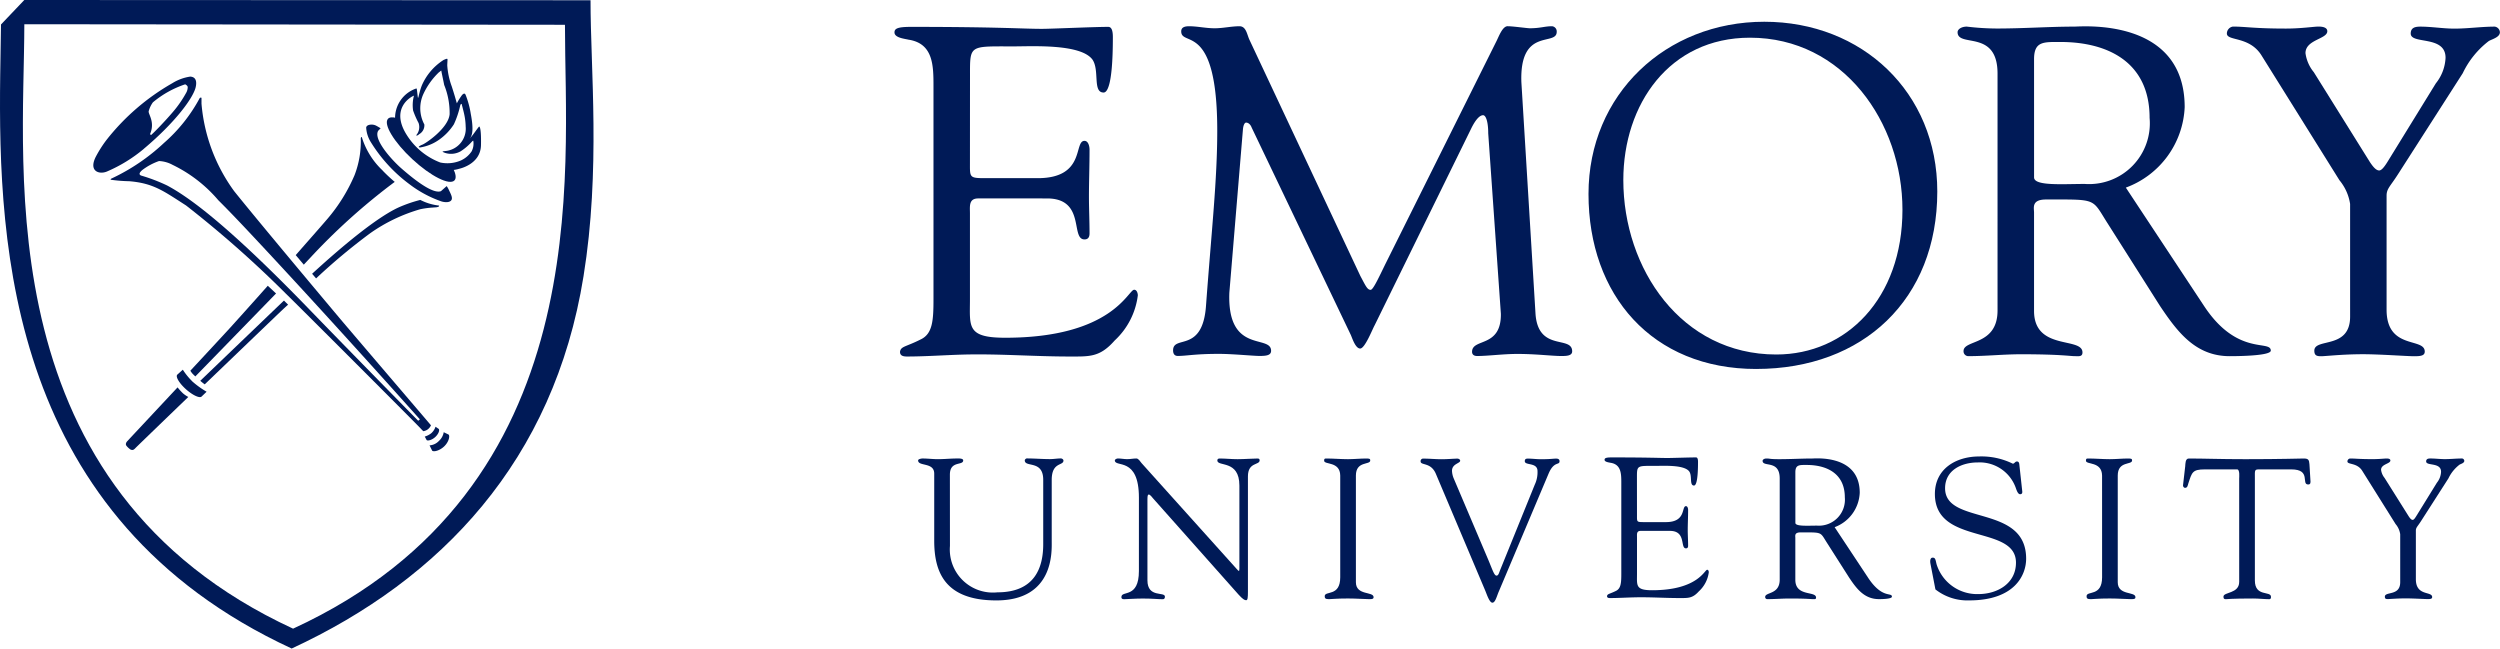 <svg xmlns="http://www.w3.org/2000/svg" xmlns:xlink="http://www.w3.org/1999/xlink" width="180" height="46.694" viewBox="0 0 180 46.694">
  <defs>
    <clipPath id="clip-path">
      <rect id="Rectangle_982" data-name="Rectangle 982" width="180" height="46.694" fill="none"/>
    </clipPath>
  </defs>
  <g id="Group_959" data-name="Group 959" transform="translate(0 0)">
    <g id="Group_958" data-name="Group 958" transform="translate(0 0)" clip-path="url(#clip-path)">
      <path id="Path_2427" data-name="Path 2427" d="M128.812,69.481a3.1,3.1,0,0,0,3.416,3.335c2.689,0,3.3-1.775,3.3-3.466V64.714c0-1.452-1.328-.861-1.328-1.4,0-.072.1-.139.142-.139.557,0,1.116.049,1.671.049.272,0,.529-.049.789-.049.071,0,.183.067.183.155,0,.391-.845.081-.845,1.392v4.438c0,.7.172,4.238-3.987,4.238-3.76,0-4.473-2.1-4.473-4.308V64.269c0-.841-1.16-.5-1.16-.951,0-.1.244-.139.316-.139.372,0,.729.049,1.115.049.458,0,.914-.049,1.357-.049.073,0,.458-.029.458.139,0,.391-.958,0-.958,1.025Z" transform="translate(-60.416 -30.168)" fill="#001a57"/>
      <path id="Path_2428" data-name="Path 2428" d="M155.358,66c0-2.982-1.734-2.147-1.734-2.68,0-.085.145-.141.216-.141.228,0,.445.049.673.049s.444-.049.66-.049c.157,0,.284.228.371.329l6.836,7.607c.086.1.141.157.17.157s.042-.042.042-.157V65.129c0-1.879-1.589-1.333-1.589-1.807,0-.1.071-.141.157-.141.431,0,.844.049,1.305.049.482,0,1.1-.049,1.443-.049.086,0,.143.041.143.128,0,.373-.844.112-.844,1.159v8.3c0,.416-.015.617-.129.617s-.242-.074-.541-.4l-6.165-6.939c-.029-.029-.2-.271-.3-.271-.059,0-.1.041-.1.328v5.85c0,1.289,1.259.789,1.259,1.175,0,.069-.013.185-.157.185-.344,0-.746-.05-1.445-.05-.5,0-1.245.05-1.344.05-.174,0-.187-.088-.187-.159,0-.5,1.26.131,1.26-1.872Z" transform="translate(-73.356 -30.169)" fill="#001a57"/>
      <path id="Path_2429" data-name="Path 2429" d="M183.627,64.41c-.013-1.046-1.159-.759-1.159-1.071,0-.131.029-.158.143-.158.53,0,1.044.049,1.573.049.441,0,.888-.049,1.329-.049.233,0,.275.028.275.141,0,.343-1.033.017-1.033,1.088v7.682c0,.973,1.274.645,1.274,1.072,0,.1-.042.145-.284.145-.331,0-.948-.05-1.562-.05-.872,0-1.173.05-1.373.05-.257,0-.3-.071-.3-.215,0-.415,1.117.056,1.117-1.358Z" transform="translate(-87.13 -30.169)" fill="#001a57"/>
      <path id="Path_2430" data-name="Path 2430" d="M196.857,64.291c-.36-.861-1.1-.588-1.1-.9a.181.181,0,0,1,.2-.2c.444,0,.888.045,1.317.045.388,0,.928-.045,1.131-.045.084,0,.2.058.2.146.015.2-.588.218-.588.732a1.58,1.58,0,0,0,.128.559l2.506,5.9c.313.758.416,1.088.575,1.088.14,0,.186-.229.257-.4l2.491-6.145a2.1,2.1,0,0,0,.2-.975c0-.66-.916-.387-.916-.719,0-.142.071-.187.214-.187.313,0,.629.045.942.045.691,0,.9-.045,1.1-.045.159,0,.246.058.246.187,0,.32-.4-.041-.8.921l-3.562,8.436c-.158.356-.259.83-.473.83s-.4-.6-.528-.9Z" transform="translate(-93.473 -30.171)" fill="#001a57"/>
      <path id="Path_2431" data-name="Path 2431" d="M245.249,64.168c0-.558.3-.529.818-.529,1.407,0,2.744.589,2.744,2.333a1.873,1.873,0,0,1-1.994,2.035c-.676,0-1.567.069-1.567-.2Zm2.828,3.951a2.771,2.771,0,0,0,1.807-2.477c0-2.757-3.168-2.468-3.4-2.468-.749,0-1.566.049-2.394.049-.73,0-.657-.049-.915-.049-.172,0-.285.083-.285.167,0,.485,1.232-.1,1.232,1.271v7.283c0,1.089-1.046.886-1.046,1.246a.149.149,0,0,0,.141.159c.547,0,1.091-.046,1.635-.046,1.188,0,1.516.046,1.646.046s.241.029.241-.114c0-.492-1.492-.045-1.492-1.279V68.894c0-.146-.083-.4.376-.4,1.607,0,1.391-.045,1.907.758l1.593,2.5c.545.815,1.1,1.547,2.148,1.547.127,0,.93,0,.93-.175,0-.345-.7.187-1.73-1.389Z" transform="translate(-115.983 -30.162)" fill="#001a57"/>
      <path id="Path_2432" data-name="Path 2432" d="M266,70.632c-.054-.287.016-.446.158-.446.206,0,.206.173.281.475a3.058,3.058,0,0,0,3.006,2.149c1.372,0,2.711-.76,2.711-2.262,0-2.758-5.838-1.214-5.838-4.947,0-1.818,1.53-2.7,3.186-2.7a5.1,5.1,0,0,1,2.422.52c.129,0,.158-.158.3-.158.084,0,.154.045.17.2l.212,1.944c.014.116-.015.214-.156.214-.156,0-.255-.3-.3-.429a2.757,2.757,0,0,0-2.752-1.86c-1.141,0-2.348.544-2.348,1.86,0,2.69,5.836,1.116,5.836,5.067,0,1.2-.837,3.006-4.107,3.006a3.728,3.728,0,0,1-2.425-.792Z" transform="translate(-127.006 -30.036)" fill="#001a57"/>
      <path id="Path_2433" data-name="Path 2433" d="M288.605,64.41c-.016-1.046-1.161-.759-1.161-1.071,0-.131.031-.158.146-.158.529,0,1.044.049,1.572.049.442,0,.887-.049,1.329-.049.23,0,.275.028.275.141,0,.343-1.032.017-1.032,1.088v7.682c0,.973,1.274.645,1.274,1.072,0,.1-.042.145-.287.145-.331,0-.944-.05-1.56-.05-.873,0-1.174.05-1.372.05-.26,0-.3-.071-.3-.215,0-.415,1.118.056,1.118-1.358Z" transform="translate(-137.256 -30.169)" fill="#001a57"/>
      <path id="Path_2434" data-name="Path 2434" d="M304.864,64.624c0-.1.058-.645-.143-.659h-2.336c-.891,0-.92.213-1.179,1-.046.142-.054.329-.242.329-.086,0-.145-.1-.145-.173l.16-1.386c.016-.171,0-.554.258-.554,1.119,0,2.224.049,4.07.049,2.591,0,3.908-.049,4.194-.049.333,0,.4.083.422.412l.07,1.143c.014.143.03.316-.159.316-.534,0,.246-1.088-1.219-1.088h-2.051c-.641,0-.57-.058-.57.7v7.3c0,1.2,1.159.729,1.159,1.174,0,.043.014.172-.13.172-.343,0-.743-.05-1.158-.05-1.6,0-1.873.05-1.961.05-.13,0-.172-.042-.172-.185,0-.344,1.133-.2,1.133-1.061Z" transform="translate(-143.643 -30.169)" fill="#001a57"/>
      <path id="Path_2435" data-name="Path 2435" d="M324.55,64.08c-.372-.614-1.075-.442-1.075-.685a.217.217,0,0,1,.187-.214c.386,0,.66.046,1.631.046.473,0,.858-.046,1.006-.046.1,0,.269.014.269.144,0,.242-.67.255-.67.671a1.162,1.162,0,0,0,.253.585l1.736,2.762c.114.172.2.257.284.257s.156-.1.272-.287l1.474-2.388a1.347,1.347,0,0,0,.3-.788c0-.7-1.073-.4-1.073-.743,0-.187.143-.214.3-.214.342,0,.7.046,1.045.046.415,0,.83-.046,1.245-.046a.18.18,0,0,1,.157.17c0,.159-.243.216-.342.274a2.7,2.7,0,0,0-.8.986l-2,3.118c-.232.355-.346.431-.346.644v3.5c0,1.245,1.174.843,1.174,1.286,0,.13-.126.145-.327.145s-1.042-.05-1.572-.05c-.645,0-1.161.05-1.29.05s-.217-.015-.217-.172c0-.4,1.105-.027,1.105-1.044V68.629a1.461,1.461,0,0,0-.332-.728Z" transform="translate(-154.461 -30.169)" fill="#001a57"/>
      <path id="Path_2436" data-name="Path 2436" d="M223.447,67.2c0,.49-.029.49.543.49h1.543c1.482,0,1.1-1.149,1.441-1.149.111,0,.154.158.154.273,0,.5-.027.99-.027,1.454,0,.371.027.744.027,1.125,0,.129-.056.187-.154.187-.438,0,.041-1.258-1.153-1.258h-2.114c-.3,0-.259.243-.259.456v2.63c0,.841-.117,1.187,1.086,1.187,3.294,0,3.779-1.474,3.967-1.474.1,0,.117.146.117.176a2.248,2.248,0,0,1-.72,1.381c-.454.506-.77.48-1.393.48-1.085,0-2.169-.079-3.257-.05-.572.013-1.172.05-1.745.05-.127,0-.213-.028-.213-.141.028-.169.172-.143.628-.367.371-.171.4-.573.4-1.241V64.874c0-.649,0-1.338-.774-1.455-.115-.028-.431-.055-.431-.215,0-.115.088-.173.505-.173,2.7,0,3.442.043,4.041.043.287,0,1.595-.043,2.036-.043.116,0,.146.144.146.319,0,1.593-.2,1.706-.289,1.706-.344,0-.112-.688-.344-1.015-.364-.49-1.849-.4-2.42-.4-1.373,0-1.344-.055-1.344.9Z" transform="translate(-105.584 -30.098)" fill="#001a57"/>
      <path id="Path_2437" data-name="Path 2437" d="M230.521,4.149c6.733,0,10.98,6.11,10.98,12.39,0,6.383-4.041,10.42-9.085,10.42-6.835,0-11.013-6.175-11.013-12.56,0-5.453,3.316-10.25,9.118-10.25M230.972,28c7.7,0,13.037-5.013,13.037-12.777,0-7.144-5.412-12.222-12.454-12.222-7.08,0-12.659,5.216-12.659,12.4,0,7.277,4.577,12.6,12.076,12.6" transform="translate(-104.524 -1.435)" fill="#001a57"/>
      <path id="Path_2438" data-name="Path 2438" d="M275.264,5.992c0-1.306.7-1.239,1.911-1.239,3.293,0,6.408,1.373,6.408,5.463a4.374,4.374,0,0,1-4.664,4.758c-1.576,0-3.654.164-3.654-.47Zm6.608,9.246a6.474,6.474,0,0,0,4.237-5.792c0-6.472-7.422-5.8-7.96-5.8-1.751,0-3.651.137-5.579.137a18.511,18.511,0,0,1-2.146-.137c-.4,0-.666.2-.666.4,0,1.142,2.877-.236,2.877,2.984V24.082c0,2.55-2.448,2.08-2.448,2.922a.348.348,0,0,0,.335.369c1.273,0,2.542-.136,3.807-.136,2.781,0,3.549.136,3.854.136.264,0,.567.068.567-.268,0-1.143-3.487-.1-3.487-2.99V17.033c0-.336-.2-.94.866-.94,3.764,0,3.261-.1,4.469,1.778l3.726,5.876c1.279,1.912,2.583,3.627,5.026,3.627.3,0,2.959,0,2.959-.4,0-.808-2.422.438-4.834-3.258Z" transform="translate(-128.812 -1.73)" fill="#001a57"/>
      <path id="Path_2439" data-name="Path 2439" d="M309.379,5.764c-.872-1.443-2.513-1.04-2.513-1.608a.509.509,0,0,1,.439-.5c.9,0,1.537.144,3.814.144,1.1,0,2.009-.144,2.344-.144.234,0,.634.037.634.336,0,.57-1.571.6-1.571,1.576a2.731,2.731,0,0,0,.6,1.374l4.04,6.474c.266.4.468.6.668.6.162,0,.363-.236.628-.671l3.449-5.6a3.162,3.162,0,0,0,.7-1.844c0-1.642-2.508-.94-2.508-1.741,0-.436.331-.5.7-.5.8,0,1.642.144,2.443.144.97,0,1.939-.144,2.908-.144a.431.431,0,0,1,.37.4c0,.37-.564.5-.8.638a6.349,6.349,0,0,0-1.874,2.314l-4.685,7.31c-.536.838-.8,1.006-.8,1.509V24.04c0,2.918,2.748,1.977,2.748,3.017,0,.3-.3.335-.771.335-.5,0-2.448-.145-3.674-.145-1.5,0-2.707.145-3.006.145s-.5-.033-.5-.4c0-.939,2.577-.067,2.577-2.449V16.427a3.5,3.5,0,0,0-.769-1.709Z" transform="translate(-146.531 -1.743)" fill="#001a57"/>
      <path id="Path_2440" data-name="Path 2440" d="M187.741,24.275c.166,2.813,2.642,1.573,2.642,2.746,0,.336-.439.336-.8.336-.638,0-1.808-.149-3.14-.149-1.034,0-2.108.149-2.9.149-.3,0-.368-.169-.368-.3,0-1.005,2.111-.268,2.074-2.744l-.91-12.987c0-.838-.168-1.306-.369-1.306-.238,0-.541.3-.877,1l-6.933,14.126c-.168.3-.7,1.673-1.04,1.673s-.568-.738-.671-.971L167.312,10.92c-.1-.268-.271-.368-.406-.368-.1,0-.2.169-.228.5L165.7,22.8c-.17,4.45,3.006,2.977,3.006,4.184,0,.335-.367.369-.839.369-.434,0-1.939-.149-2.925-.149-1.739,0-2.309.149-2.958.149-.239,0-.335-.169-.335-.4,0-1.141,2.139.235,2.373-3.25.405-5.468.807-9.023.807-12.575,0-7.881-2.594-6-2.594-7.144,0-.3.264-.369.567-.369.6,0,1.2.146,1.842.146.6,0,1.2-.146,1.786-.146.472,0,.538.569.7.938l8,17.035c.374.7.5,1.006.742,1.006.167,0,.5-.7,1.039-1.811L184.9,4.753c.194-.368.464-1.172.86-1.139.336,0,1.4.146,1.566.146.775,0,1.074-.146,1.608-.146a.376.376,0,0,1,.337.4c0,1.073-2.682-.367-2.545,3.623Z" transform="translate(-77.187 -1.725)" fill="#001a57"/>
      <path id="Path_2441" data-name="Path 2441" d="M128.69,13.453c0,1.142-.065,1.142,1.268,1.142h3.613c3.468,0,2.576-2.686,3.367-2.686.266,0,.363.369.363.637,0,1.177-.043,2.314-.043,3.375,0,.871.043,1.745.043,2.649,0,.3-.13.435-.363.435-1.03,0,.1-2.951-2.7-2.951H129.29c-.7,0-.6.573-.6,1.074V23.3c0,1.979-.265,2.784,2.541,2.784,7.71,0,8.847-3.455,9.282-3.455.231,0,.265.336.265.4a5.316,5.316,0,0,1-1.668,3.254c-1.072,1.218-1.809,1.153-3.269,1.153-2.541,0-5.078-.206-7.618-.14-1.331.036-2.735.14-4.069.14-.3,0-.5-.071-.5-.34.065-.406.4-.341,1.474-.882.866-.4.937-1.34.937-2.916V8.015c0-1.511,0-3.122-1.808-3.393-.266-.066-1-.132-1-.52,0-.268.2-.4,1.169-.4,6.306,0,8.045.142,9.45.142.667,0,3.733-.142,4.773-.142.264,0,.331.335.331.735,0,3.723-.468,3.992-.668,3.992-.807,0-.269-1.611-.807-2.38-.861-1.142-4.33-.942-5.669-.942-3.207,0-3.142-.134-3.142,2.115Z" transform="translate(-58.854 -1.767)" fill="#001a57"/>
      <path id="Path_2442" data-name="Path 2442" d="M21.1,45.263c-22-10.175-19.358-32.9-19.348-43.518l38.925.039c-.01,10.625,2.439,33.353-19.577,43.48M1.75,0,.072,1.763C.051,3.033.026,4.629.015,5.415-.148,17.894.7,37.3,21,46.694,31.748,41.716,39.878,33.164,42.012,19.9c1.245-7.681.5-14.977.507-19.882Z" transform="translate(0 0)" fill="#001a57"/>
      <path id="Path_2443" data-name="Path 2443" d="M21.069,53.38c-1.559,1.668-3.1,3.315-3.618,3.87-.119.127-.131.258-.06.338a1.235,1.235,0,0,0,.311.28c.1.02.166.063.332-.117.069-.076,1.783-1.731,3.807-3.68a2.063,2.063,0,0,1-.383-.261,4.181,4.181,0,0,1-.39-.43" transform="translate(-8.283 -25.489)" fill="#001a57"/>
      <path id="Path_2444" data-name="Path 2444" d="M25.462,51.774a6.4,6.4,0,0,0,1.045.757l-.357.343c-.134.147-.637-.085-1.123-.517s-.768-.907-.632-1.054l.4-.359a4.81,4.81,0,0,0,.672.83" transform="translate(-11.632 -24.326)" fill="#001a57"/>
      <path id="Path_2445" data-name="Path 2445" d="M59.877,60.178a1.064,1.064,0,0,0,.336-.619l.354.172c.1.109.017.518-.311.839s-.771.426-.876.317l-.187-.38a1.026,1.026,0,0,0,.684-.329" transform="translate(-28.265 -28.44)" fill="#001a57"/>
      <path id="Path_2446" data-name="Path 2446" d="M59.026,59.245a1.041,1.041,0,0,0,.28-.443l.229.157c.077.079.007.338-.232.569s-.562.315-.638.233l-.135-.25a1.369,1.369,0,0,0,.5-.266" transform="translate(-27.948 -28.078)" fill="#001a57"/>
      <path id="Path_2447" data-name="Path 2447" d="M56.25,21.6l-.412.366c-.566.217-1.853-.766-2.865-1.654-.677-.594-2.036-2.091-1.649-2.7l.171-.174c-.122-.073-.227-.136-.307-.179a.728.728,0,0,0-.434-.081c-.159.018-.291.086-.3.218a2.2,2.2,0,0,0,.343,1.053,10.9,10.9,0,0,0,2.76,3.007A8.269,8.269,0,0,0,55.862,22.7c.115.042.518.126.694-.048s-.019-.491-.155-.791a1.671,1.671,0,0,0-.15-.259" transform="translate(-24.089 -8.202)" fill="#001a57"/>
      <path id="Path_2448" data-name="Path 2448" d="M21.787,13.476c0,.124,0,.267,0,.414a12.429,12.429,0,0,0,2.35,6.294c1.7,2.125,6.843,8.253,7.661,9.226.769.912,5.81,6.809,6.445,7.557.026.031.06.071.065.079a.739.739,0,0,1-.218.282.688.688,0,0,1-.332.141c-.019-.014-.133-.132-.154-.156-.182-.214-8.894-8.926-9.744-9.748a78.191,78.191,0,0,0-7.184-6.348c-1.6-1.024-2.331-1.6-4.09-1.746a10.8,10.8,0,0,1-1.335-.107c-.017-.01.007-.066.038-.079a14.454,14.454,0,0,0,3.8-2.573,11.46,11.46,0,0,0,2.564-3.217c.022-.049.132-.06.132-.018m1.228,7.381A10.079,10.079,0,0,0,19.7,18.29a2.252,2.252,0,0,0-.97-.272,4.332,4.332,0,0,0-1.219.658c-.238.213-.216.314-.086.383a12.427,12.427,0,0,1,1.886.718c1.469.783,4.222,2.7,10.226,8.907,3.05,3.154,7.852,8.034,7.852,8.034l.123-.1s-6.985-7.834-12.436-13.628c-.774-.824-1.454-1.529-2.061-2.134" transform="translate(-7.279 -6.423)" fill="#001a57"/>
      <path id="Path_2449" data-name="Path 2449" d="M16.5,15.757a10.68,10.68,0,0,1-2.67,1.639c-.555.227-1.337-.026-.774-1.1a8.679,8.679,0,0,1,.747-1.17,16.246,16.246,0,0,1,4.742-4.091,3.37,3.37,0,0,1,1.294-.478c.448.027.473.406.392.763-.182.788-1.494,2.555-3.731,4.433m.555-1.02c.2-.174.924-.912,1.537-1.63a8.13,8.13,0,0,0,.984-1.434.878.878,0,0,0,.082-.358c-.015-.114-.133-.16-.178-.2a7.127,7.127,0,0,0-2.33,1.3,2,2,0,0,0-.3.629c-.061.2.459.752.117,1.6-.048.117.063.129.092.1" transform="translate(-6.142 -5.042)" fill="#001a57"/>
      <path id="Path_2450" data-name="Path 2450" d="M33.624,41.418c-.365.345-6.026,5.776-6.026,5.776a3.991,3.991,0,0,0,.321.257s5.2-4.994,5.585-5.356c.106-.1.334-.31.418-.38Z" transform="translate(-13.178 -19.777)" fill="#001a57"/>
      <path id="Path_2451" data-name="Path 2451" d="M51.655,28.1c.079-.008.165-.013.238-.018a.63.63,0,0,0,.215-.043c.048-.037.079-.091-.014-.092a3.836,3.836,0,0,1-1.295-.4,9.865,9.865,0,0,0-1.525.524c-.817.365-2.6,1.436-6.264,4.793l.286.334a43.672,43.672,0,0,1,3.887-3.245A11.993,11.993,0,0,1,50.8,28.217a6.406,6.406,0,0,1,.858-.119" transform="translate(-20.538 -13.153)" fill="#001a57"/>
      <path id="Path_2452" data-name="Path 2452" d="M47.012,21.3a5.511,5.511,0,0,1-1.485-2.351c-.006-.021-.013-.039-.018-.052a.038.038,0,0,0-.06.024.391.391,0,0,0-.015.068,6.723,6.723,0,0,1-.445,2.638A12.22,12.22,0,0,1,43.016,24.8c-.532.622-1.435,1.641-2.265,2.589l.583.69c.056-.067.242-.261.454-.488a44.911,44.911,0,0,1,6.092-5.474,11.183,11.183,0,0,1-.869-.811" transform="translate(-19.459 -9.021)" fill="#001a57"/>
      <path id="Path_2453" data-name="Path 2453" d="M31.808,39.376c-1.179,1.331-2.362,2.641-2.707,3.022-.291.324-2.866,3.094-2.866,3.094a1.15,1.15,0,0,0,.142.2c.08.09.216.212.216.212s5.4-5.545,5.811-5.972Z" transform="translate(-12.528 -18.802)" fill="#001a57"/>
      <path id="Path_2454" data-name="Path 2454" d="M53.991,16.338c0-.042,0-.08.007-.121-.282-.077-.5-.064-.609.056-.355.383.431,1.685,1.752,2.91s2.682,1.908,3.034,1.525c.142-.153.1-.456-.09-.843-1.92.224-4.094-2.3-4.094-3.528" transform="translate(-25.452 -7.721)" fill="#001a57"/>
      <path id="Path_2455" data-name="Path 2455" d="M60.494,12.982c-.187.215-.5.715-.7.884.207-.182.324-.628.1-1.794a6.377,6.377,0,0,0-.367-1.357c-.061-.154-.153-.114-.262,0a4.489,4.489,0,0,0-.357.565c-.024.1,0,.007-.38-1.175A5.406,5.406,0,0,1,58.2,8.57c.006-.141.014-.285.019-.391s-.048-.091-.286.013a4.118,4.118,0,0,0-1.558,1.82c-.242.613-.259,1.119-.3.81-.073-.6-.062-.593-.122-.573a2.244,2.244,0,0,0-1.508,2.224c0,1.348,2.533,4.2,4.592,3.557,0,0,1.563-.3,1.592-1.705s-.135-1.341-.135-1.341m-.513,1.747a1.869,1.869,0,0,1-.81.7,2.463,2.463,0,0,1-1.479.141,4.939,4.939,0,0,1-2.431-2.018c-1.2-1.936.408-2.763.542-2.791a2.636,2.636,0,0,0-.062,1.065,6.285,6.285,0,0,0,.394.9.894.894,0,0,1-.154.862c-.055.073.087.033.118.012a1.042,1.042,0,0,1,.093-.076.73.73,0,0,0,.359-.692,2.467,2.467,0,0,1-.063-2.207,5.192,5.192,0,0,1,1.1-1.538c.113-.077.188-.175.191-.1s.132.638.2,1a5.384,5.384,0,0,1,.392,2.106c-.09,1.014-1.75,2.127-1.979,2.2a.906.906,0,0,0-.222.12c-.058.057.027.071.066.077a3.238,3.238,0,0,0,1.36-.547,3.991,3.991,0,0,0,1.083-1.124,6.668,6.668,0,0,0,.459-1.373c.047-.117.1-.112.111-.05s.133.506.178.733a4.527,4.527,0,0,1,.1.864,1.613,1.613,0,0,1-1.507,1.755l-.107.018c-.043.008-.082.02.011.066.026.014.064.024.108.045a1.412,1.412,0,0,0,1.128-.109,3.821,3.821,0,0,0,.65-.524c.107-.1.251-.293.266-.229a1.19,1.19,0,0,1-.1.709" transform="translate(-25.998 -3.873)" fill="#001a57"/>
    </g>
  </g>
</svg>
